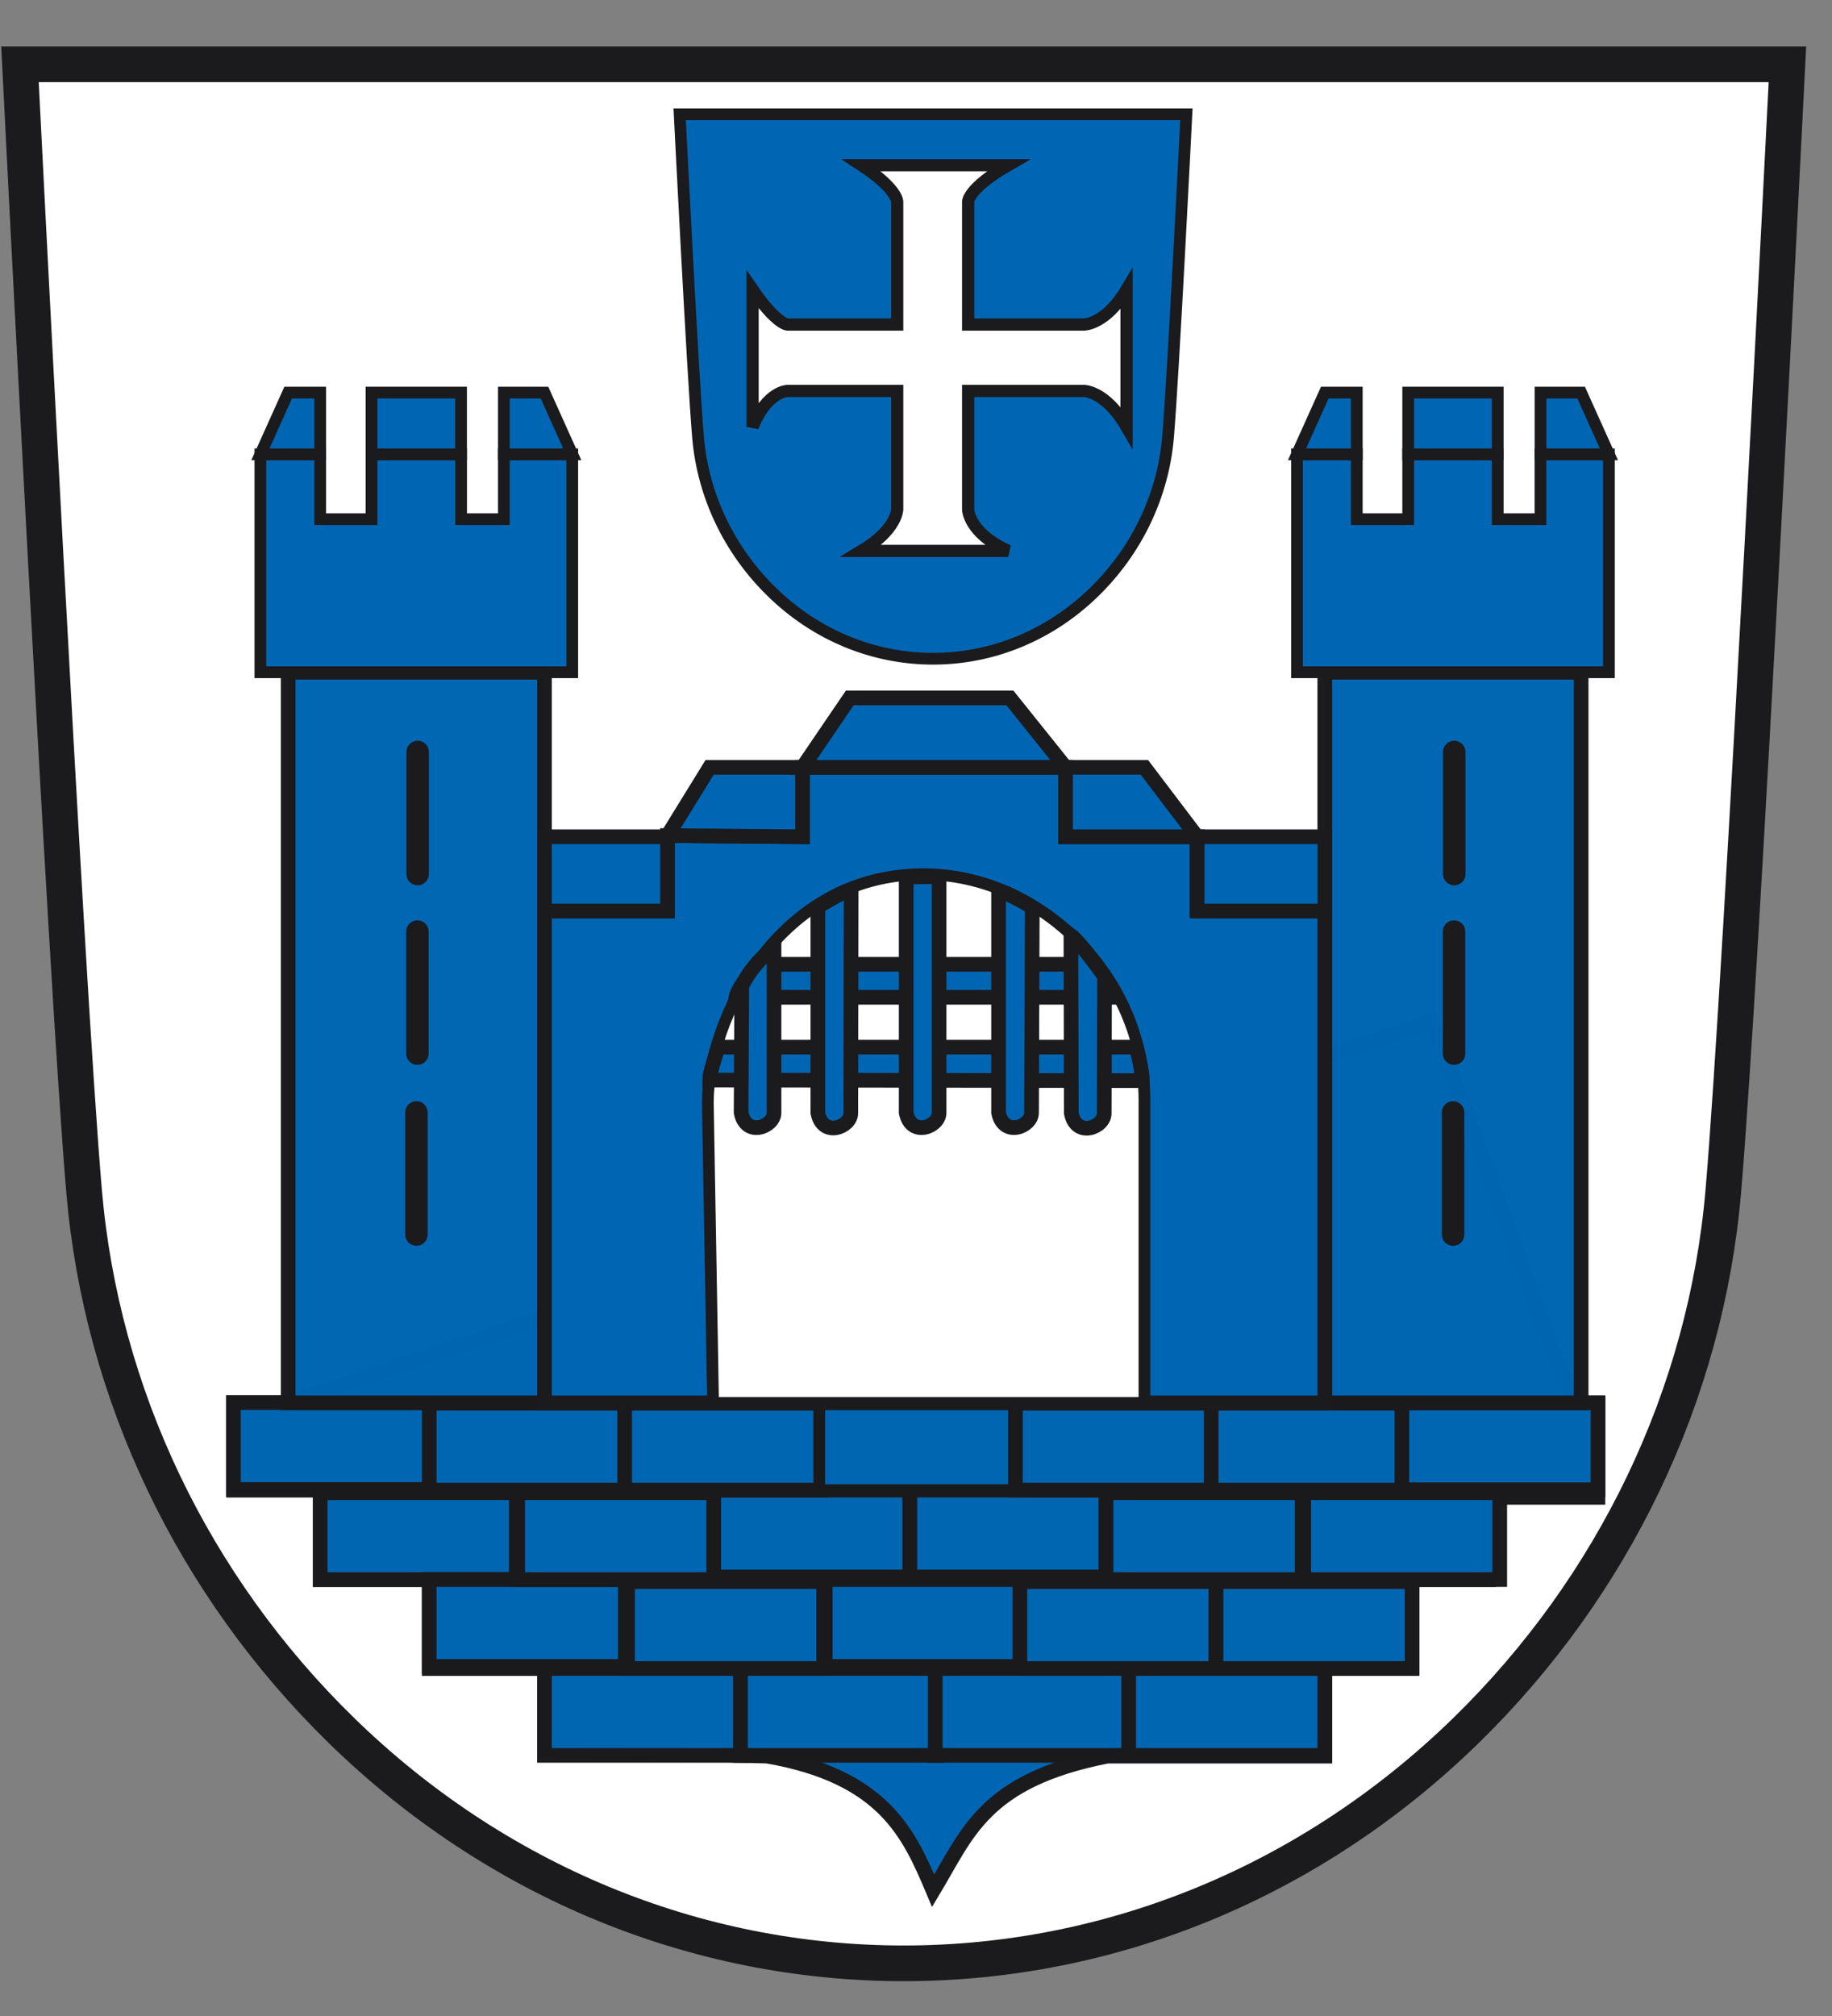 <svg width="30" height="33" viewBox="0 0 30 33" fill="none" xmlns="http://www.w3.org/2000/svg">
<rect x="0" y="0" width="30" height="33" fill="#808080" stroke="none"/>
<path d="M0.176 1C0.176 1 0.925 15.952 1.225 19.447C1.51 22.768 3.008 25.904 5.443 28.277C7.962 30.733 11.231 32.086 14.647 32.086C18.063 32.086 21.332 30.733 23.851 28.277C26.286 25.904 27.784 22.768 28.069 19.447C28.369 15.952 29.119 1 29.119 1H0.176Z" fill="white" stroke="#1B1A1C" stroke-width="0.271"/>
<path d="M0.327 1.052C0.327 1.052 1.076 16.004 1.377 19.5C1.662 22.82 3.16 25.956 5.595 28.33C8.114 30.786 11.382 32.138 14.799 32.138C18.215 32.138 21.484 30.786 24.003 28.33C26.437 25.956 27.935 22.82 28.22 19.5C28.521 16.004 29.27 1.052 29.27 1.052H0.327Z" fill="white" stroke="#1B1A1C" stroke-width="0.584"/>
<path fill-rule="evenodd" clip-rule="evenodd" d="M4.719 22.964H3.826V24.393H5.243V25.857H6.084H7.029V27.313H8.916V28.645L12.563 28.746C14.482 29.08 14.889 30.024 15.281 30.951C15.848 30.008 16.112 29.144 18.134 28.746H21.694V27.313H23.069V25.857H24.376V24.51H26.167V22.964H25.746L23.458 16.717L4.719 22.964Z" fill="#0066B3" stroke="#1B1A1C" stroke-width="0.24"/>
<path opacity="0.99" d="M7.033 22.959H3.822V24.382H7.033V22.959Z" fill="#0066B3" stroke="#1B1A1C" stroke-width="0.24"/>
<path opacity="0.99" d="M8.454 24.434H5.243V25.856H8.454V24.434Z" fill="#0066B3" stroke="#1B1A1C" stroke-width="0.24"/>
<path opacity="0.99" d="M10.24 25.856H7.029V27.278H10.24V25.856Z" fill="#0066B3" stroke="#1B1A1C" stroke-width="0.24"/>
<path opacity="0.99" d="M12.127 27.312H8.916V28.734H12.127V27.312Z" fill="#0066B3" stroke="#1B1A1C" stroke-width="0.24"/>
<path opacity="0.99" d="M15.337 27.312H12.126V28.734H15.337V27.312Z" fill="#0066B3" stroke="#1B1A1C" stroke-width="0.24"/>
<path opacity="0.99" d="M18.525 27.312H15.315V28.734H18.525V27.312Z" fill="#0066B3" stroke="#1B1A1C" stroke-width="0.24"/>
<path opacity="0.99" d="M21.694 27.312H18.483V28.734H21.694V27.312Z" fill="#0066B3" stroke="#1B1A1C" stroke-width="0.24"/>
<path opacity="0.99" d="M13.488 25.89H10.277V27.312H13.488V25.89Z" fill="#0066B3" stroke="#1B1A1C" stroke-width="0.24"/>
<path opacity="0.99" d="M16.724 25.856H13.514V27.278H16.724V25.856Z" fill="#0066B3" stroke="#1B1A1C" stroke-width="0.24"/>
<path opacity="0.99" d="M19.912 25.89H16.701V27.312H19.912V25.89Z" fill="#0066B3" stroke="#1B1A1C" stroke-width="0.24"/>
<path opacity="0.99" d="M23.124 25.89H19.913V27.312H23.124V25.89Z" fill="#0066B3" stroke="#1B1A1C" stroke-width="0.24"/>
<path opacity="0.99" d="M11.687 24.434H8.477V25.856H11.687V24.434Z" fill="#0066B3" stroke="#1B1A1C" stroke-width="0.24"/>
<path opacity="0.99" d="M14.899 24.392H11.688V25.814H14.899V24.392Z" fill="#0066B3" stroke="#1B1A1C" stroke-width="0.24"/>
<path opacity="0.99" d="M18.111 24.392H14.9V25.814H18.111V24.392Z" fill="#0066B3" stroke="#1B1A1C" stroke-width="0.24"/>
<path opacity="0.99" d="M21.323 24.434H18.112V25.856H21.323V24.434Z" fill="#0066B3" stroke="#1B1A1C" stroke-width="0.24"/>
<path opacity="0.99" d="M24.559 24.434H21.349V25.856H24.559V24.434Z" fill="#0066B3" stroke="#1B1A1C" stroke-width="0.24"/>
<path opacity="0.99" d="M10.24 22.97H7.029V24.392H10.24V22.97Z" fill="#0066B3" stroke="#1B1A1C" stroke-width="0.24"/>
<path opacity="0.99" d="M13.439 22.97H10.229V24.392H13.439V22.97Z" fill="#0066B3" stroke="#1B1A1C" stroke-width="0.24"/>
<path opacity="0.99" d="M16.627 22.97H13.416V24.392H16.627V22.97Z" fill="#0066B3" stroke="#1B1A1C" stroke-width="0.192"/>
<path opacity="0.99" d="M19.839 22.97H16.628V24.392H19.839V22.97Z" fill="#0066B3" stroke="#1B1A1C" stroke-width="0.24"/>
<path opacity="0.99" d="M23.045 22.97H19.834V24.392H23.045V22.97Z" fill="#0066B3" stroke="#1B1A1C" stroke-width="0.24"/>
<path opacity="0.99" d="M26.167 22.963H22.956V24.386H26.167V22.963Z" fill="#0066B3" stroke="#1B1A1C" stroke-width="0.24"/>
<path opacity="0.99" d="M8.916 11.004H4.719V22.963H8.916V11.004Z" fill="#0066B3" stroke="#1B1A1C" stroke-width="0.24"/>
<path d="M6.839 12.309V14.308" stroke="#1B1A1C" stroke-width="0.367" stroke-linecap="round"/>
<path d="M6.835 15.248V17.247" stroke="#1B1A1C" stroke-width="0.367" stroke-linecap="round"/>
<path d="M6.819 18.209V20.209" stroke="#1B1A1C" stroke-width="0.367" stroke-linecap="round"/>
<path fill-rule="evenodd" clip-rule="evenodd" d="M4.264 7.437H5.243V8.499H6.084V7.437H7.551V8.499H8.251V7.437H9.371V11.004H4.264V7.437Z" fill="#0066B3" stroke="#1B1A1C" stroke-width="0.192"/>
<path fill-rule="evenodd" clip-rule="evenodd" d="M5.243 6.426V7.437H4.264L4.719 6.426H5.243Z" fill="#0066B3" stroke="#1B1A1C" stroke-width="0.192"/>
<path fill-rule="evenodd" clip-rule="evenodd" d="M6.084 6.426V7.437H7.55V6.426H6.084Z" fill="#0066B3" stroke="#1B1A1C" stroke-width="0.192"/>
<path fill-rule="evenodd" clip-rule="evenodd" d="M8.251 6.426V7.437H9.371L8.916 6.426H8.251Z" fill="#0066B3" stroke="#1B1A1C" stroke-width="0.192"/>
<path opacity="0.99" d="M25.892 11.004H21.694V22.963H25.892V11.004Z" fill="#0066B3" stroke="#1B1A1C" stroke-width="0.24"/>
<path d="M23.814 12.309V14.308" stroke="#1B1A1C" stroke-width="0.367" stroke-linecap="round"/>
<path d="M23.811 15.248V17.247" stroke="#1B1A1C" stroke-width="0.367" stroke-linecap="round"/>
<path d="M23.795 18.209V20.209" stroke="#1B1A1C" stroke-width="0.367" stroke-linecap="round"/>
<path fill-rule="evenodd" clip-rule="evenodd" d="M21.239 7.437H22.218V8.499H23.06V7.437H24.526V8.499H25.226V7.437H26.347V11.004H21.239V7.437Z" fill="#0066B3" stroke="#1B1A1C" stroke-width="0.192"/>
<path fill-rule="evenodd" clip-rule="evenodd" d="M22.218 6.426V7.437H21.239L21.694 6.426H22.218Z" fill="#0066B3" stroke="#1B1A1C" stroke-width="0.192"/>
<path fill-rule="evenodd" clip-rule="evenodd" d="M23.06 6.426V7.437H24.526V6.426H23.06Z" fill="#0066B3" stroke="#1B1A1C" stroke-width="0.192"/>
<path fill-rule="evenodd" clip-rule="evenodd" d="M25.227 6.426V7.437H26.347L25.892 6.426H25.227Z" fill="#0066B3" stroke="#1B1A1C" stroke-width="0.192"/>
<path fill-rule="evenodd" clip-rule="evenodd" d="M8.916 14.912H10.93V13.678L13.142 13.697V12.561H17.449V13.697H19.603V14.912H21.694V22.963H8.916V14.912Z" fill="#0066B3" stroke="#1B1A1C" stroke-width="0.24"/>
<path fill-rule="evenodd" clip-rule="evenodd" d="M15.123 14.31C12.738 14.31 11.591 16.7 11.591 18.047L11.677 22.964H18.741V18.002C18.741 15.996 17.038 14.31 15.123 14.31Z" fill="white" stroke="#1B1A1C" stroke-width="0.192"/>
<path fill-rule="evenodd" clip-rule="evenodd" d="M8.916 13.697H10.93V14.912H8.916V13.697Z" fill="#0066B3" stroke="#1B1A1C" stroke-width="0.24"/>
<path fill-rule="evenodd" clip-rule="evenodd" d="M10.931 13.678L11.62 12.561H13.142V13.697L10.931 13.678Z" fill="#0066B3" stroke="#1B1A1C" stroke-width="0.24"/>
<path fill-rule="evenodd" clip-rule="evenodd" d="M13.142 12.561L13.915 11.425H16.538L17.449 12.561H13.142Z" fill="#0066B3" stroke="#1B1A1C" stroke-width="0.24"/>
<path fill-rule="evenodd" clip-rule="evenodd" d="M17.449 12.561H18.741L19.603 13.697H17.449V12.561Z" fill="#0066B3" stroke="#1B1A1C" stroke-width="0.24"/>
<path fill-rule="evenodd" clip-rule="evenodd" d="M19.604 13.697H21.695V14.912H19.604V13.697Z" fill="#0066B3" stroke="#1B1A1C" stroke-width="0.24"/>
<path fill-rule="evenodd" clip-rule="evenodd" d="M11.62 17.68C11.619 17.569 11.711 17.302 11.758 17.141H18.608C18.634 17.245 18.707 17.547 18.707 17.689L11.62 17.68Z" fill="#0066B3" stroke="#1B1A1C" stroke-width="0.24"/>
<path fill-rule="evenodd" clip-rule="evenodd" d="M12.051 16.325C12.084 16.162 12.323 15.884 12.389 15.785H17.932C18.002 15.825 18.311 16.341 18.279 16.325H12.051Z" fill="#0066B3" stroke="#1B1A1C" stroke-width="0.24"/>
<path fill-rule="evenodd" clip-rule="evenodd" d="M12.675 18.213C12.68 18.442 12.217 18.626 12.136 18.213L12.147 16.139C12.332 15.781 12.499 15.675 12.675 15.485V18.213Z" fill="#0066B3" stroke="#1B1A1C" stroke-width="0.24"/>
<path fill-rule="evenodd" clip-rule="evenodd" d="M13.932 18.219C13.937 18.448 13.474 18.631 13.393 18.219V14.844C13.494 14.783 13.841 14.569 13.938 14.567L13.932 18.219Z" fill="#0066B3" stroke="#1B1A1C" stroke-width="0.24"/>
<path fill-rule="evenodd" clip-rule="evenodd" d="M15.378 18.213C15.383 18.442 14.92 18.626 14.839 18.213V14.361C14.983 14.35 15.261 14.344 15.378 14.361V18.213Z" fill="#0066B3" stroke="#1B1A1C" stroke-width="0.24"/>
<path fill-rule="evenodd" clip-rule="evenodd" d="M16.892 18.213C16.897 18.442 16.434 18.625 16.352 18.213V14.578C16.509 14.624 16.735 14.749 16.904 14.851L16.892 18.213Z" fill="#0066B3" stroke="#1B1A1C" stroke-width="0.24"/>
<path fill-rule="evenodd" clip-rule="evenodd" d="M18.082 18.223C18.087 18.452 17.625 18.635 17.543 18.223L17.537 15.311C17.658 15.398 17.96 15.801 18.088 15.984L18.082 18.223Z" fill="#0066B3" stroke="#1B1A1C" stroke-width="0.24"/>
<path d="M11.13 1.871C11.13 1.871 11.345 6.158 11.431 7.16C11.512 8.112 11.942 9.011 12.64 9.691C13.362 10.396 14.299 10.783 15.279 10.783C16.258 10.783 17.195 10.396 17.918 9.691C18.616 9.011 19.045 8.112 19.127 7.16C19.213 6.158 19.428 1.871 19.428 1.871H11.13Z" fill="#0066B3" stroke="#1B1A1C" stroke-width="0.192"/>
<path fill-rule="evenodd" clip-rule="evenodd" d="M16.51 2.704C15.854 3.082 15.854 3.299 15.854 3.299V5.313H17.75C17.75 5.313 18.107 5.313 18.448 4.74V6.988C18.107 6.399 17.75 6.399 17.75 6.399H15.854V8.337C15.854 8.337 15.854 8.719 16.51 9.018H14.107C14.692 8.668 14.692 8.337 14.692 8.337V6.399H12.898C12.898 6.399 12.562 6.399 12.324 6.988V4.74C12.717 5.313 12.898 5.313 12.898 5.313H14.692V3.299C14.692 3.299 14.692 3.088 14.107 2.704H16.51Z" fill="white" stroke="#1B1A1C" stroke-width="0.2"/>
</svg>
